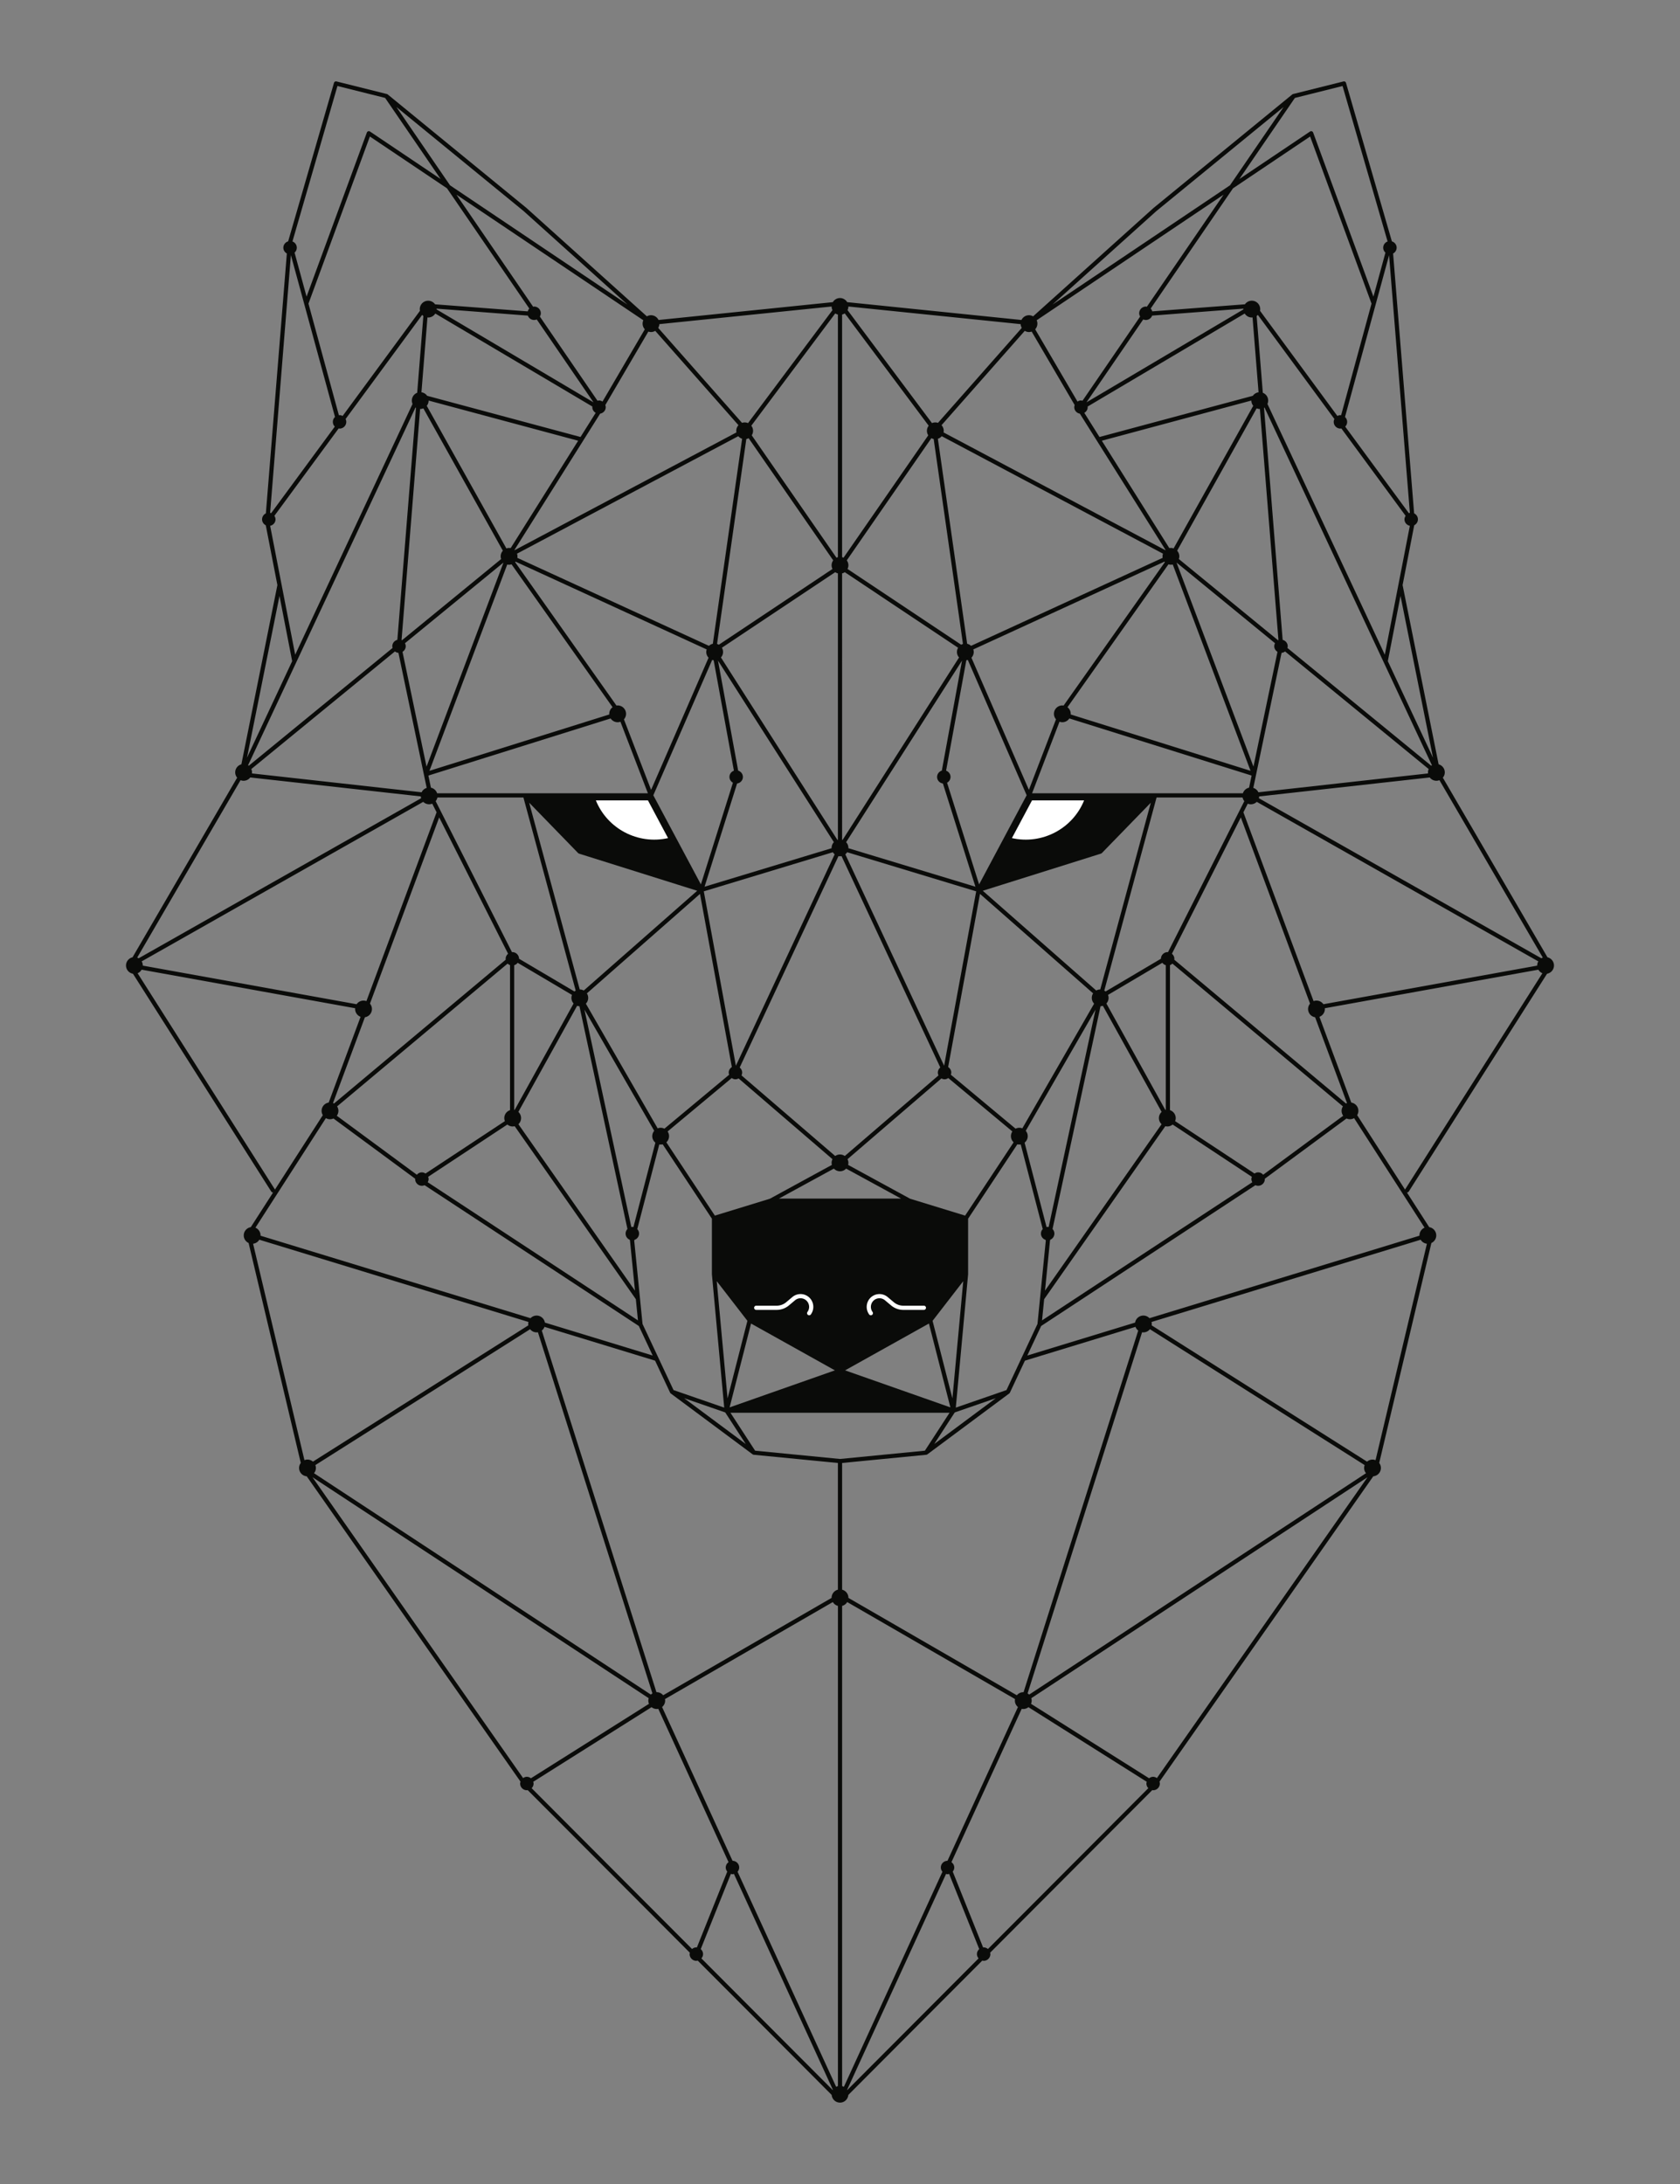<?xml version="1.0" encoding="UTF-8"?>
<svg data-bbox="21.262 13.73 240.939 341.043" viewBox="0 0 283.465 368.504" xmlns="http://www.w3.org/2000/svg" data-type="color">
    <rect x="0" y="0" width="283.465" height="368.504" fill="#808080" stroke="none"/>
    <g>
        <path d="m261.105 161.526-17.654-30.309c.201-.245.327-.554.327-.895 0-.652-.442-1.195-1.041-1.36L236.66 98.72l1.96-10.09c.366-.189.624-.56.624-.999 0-.447-.265-.825-.64-1.01l-3.547-43.846a1.12 1.12 0 0 0 .597-.98c0-.509-.34-.923-.802-1.067l-7.74-26.742a.356.356 0 0 0-.427-.245l-8.504 2.126a.4.4 0 0 0-.139.069l-23.398 19.145-20.33 18.296a1.4 1.4 0 0 0-.693-.189c-.561 0-1.042.33-1.272.803l-29.406-3.01c-.247-.413-.695-.692-1.212-.692s-.964.28-1.212.693l-29.406 3.01a1.41 1.41 0 0 0-1.271-.804c-.254 0-.488.072-.694.189L88.807 35.071 65.421 15.937a.4.4 0 0 0-.138-.07l-8.504-2.125a.35.35 0 0 0-.427.245l-7.733 26.74a1.12 1.12 0 0 0-.809 1.068c0 .426.244.782.59.976l-3.54 43.852c-.376.184-.64.562-.64 1.009 0 .44.258.81.624.998l1.96 10.09-6.076 30.242a1.41 1.41 0 0 0-1.041 1.36c0 .341.125.65.326.895l-17.653 30.31a1.414 1.414 0 0 0 .072 2.771l23.332 36.743a.35.35 0 0 0 .299.165c.006 0 .012-.005.018-.005l-3.767 5.856c-.672.11-1.187.69-1.187 1.394 0 .568.337 1.054.82 1.28l8.805 37.112a1.405 1.405 0 0 0 .999 2.251l36.076 51.522c-.03.102-.064.204-.064.316 0 .626.507 1.134 1.134 1.134.047 0 .087-.021.133-.027l27.375 27.45c-.016.075-.046.146-.046.226 0 .626.508 1.134 1.134 1.134.079 0 .148-.03.223-.045l22.611 22.673a1.413 1.413 0 0 0 1.405 1.296c.741 0 1.343-.57 1.405-1.295l22.61-22.675c.075.016.145.046.225.046.626 0 1.134-.508 1.134-1.134 0-.081-.03-.153-.047-.229l27.37-27.448c.047.006.09.028.139.028.626 0 1.134-.508 1.134-1.134 0-.11-.034-.21-.063-.31l36.075-51.528A1.413 1.413 0 0 0 233 247.69c0-.32-.11-.61-.287-.847l8.805-37.112c.483-.226.82-.712.82-1.28 0-.704-.515-1.283-1.187-1.394l-3.768-5.857c.007 0 .012.006.019.006a.35.35 0 0 0 .299-.165l23.332-36.743a1.415 1.415 0 0 0 .072-2.772m-19.317-33.687-7.62-16.282 2.137-11.006zm-.827 2.66-28.633 3.184a1.4 1.4 0 0 0-.858-.74l4.768-22.79a1.1 1.1 0 0 0 .59-.235l24.232 19.843a1.4 1.4 0 0 0-.117.561c0 .06.01.118.018.177m18.411 32.43-36.076 6.515a1.42 1.42 0 0 0-1.169-.616c-.171 0-.334.035-.487.091l-11.842-31.86.735-1.452a1.41 1.41 0 0 0 1.518-.311l47.507 26.917c-.116.206-.188.44-.188.692zm-67.778 60.951c.092.25.25.464.456.625l-19.348 61.023c-.016 0-.03-.005-.047-.005-.439 0-.826.204-1.086.517l-28.421-16.429.002-.019c0-.66-.453-1.208-1.063-1.367v-21.378l14.207-1.385a.4.4 0 0 0 .12-.036l.014-.005.028-.022c.005-.004.011-.002.016-.006l13.818-10.276.006-.009a.35.35 0 0 0 .102-.122l.002-.003 2.532-5.4zm49.167-14.028-8.665 36.52c-.16-.062-.332-.1-.513-.1-.354 0-.673.135-.922.35l-36.346-22.998c.012-.075.023-.15.023-.23 0-.117-.018-.23-.045-.338l45.416-13.878c.222.369.604.624 1.052.674m-47.006 91.865-27.065 27.14a1.1 1.1 0 0 0-.718-.276c-.032 0-.06.016-.09.018l-5.127-12.805c.152-.193.257-.426.257-.69 0-.376-.195-.693-.476-.9l11.857-25.873q.127.025.262.027c.331 0 .631-.118.873-.308l19.965 12.59c-.026.095-.059.188-.059.292 0 .306.124.581.321.785m-28.917 27.998c0 .278.111.524.277.72l-22.158 22.22q-.01-.021-.023-.042l16.694-36.426c.083.019.161.05.25.05.095 0 .18-.032.268-.054l5.082 12.691c-.235.208-.39.503-.39.84m-24.33 22.94-22.16-22.217c.167-.198.279-.444.279-.723 0-.338-.155-.633-.39-.84l5.081-12.692c.088.022.173.054.268.054.09 0 .168-.031.251-.05l16.694 36.425zm-23.015-24.074c-.278 0-.523.111-.72.277l-27.066-27.136c.199-.204.324-.482.324-.79 0-.104-.033-.197-.06-.292l19.966-12.59c.241.19.541.308.872.308q.135 0 .263-.027l11.857 25.873a1.11 1.11 0 0 0-.476.9c0 .264.105.497.257.69l-5.127 12.805c-.031-.002-.058-.018-.09-.018m-65.611-82.308c-.182 0-.354.037-.513.1l-8.666-36.52a1.41 1.41 0 0 0 1.052-.675l45.417 13.878a1.4 1.4 0 0 0-.046.339c0 .078.011.154.023.229L52.803 246.62a1.4 1.4 0 0 0-.921-.348m58.65-16.69 2.533 5.4.002.003c.023.048.06.088.102.122l.005.009 13.819 10.276c.004.004.01.002.016.006q.013.012.028.022l.014.005a.4.4 0 0 0 .12.036l14.207 1.385v21.378a1.414 1.414 0 0 0-1.063 1.367l.002.02-28.421 16.428a1.4 1.4 0 0 0-1.087-.517l-.047.005-19.347-61.023c.205-.161.364-.375.455-.625zm-86.625-67.37 47.506-26.917a1.41 1.41 0 0 0 1.519.31l.734 1.453-11.842 31.86a1.4 1.4 0 0 0-.487-.09c-.485 0-.912.244-1.168.615l-36.077-6.515.003-.024c0-.253-.072-.486-.188-.692m18.498-32.452 24.232-19.843c.167.131.366.216.59.236l4.768 22.79c-.38.117-.69.385-.858.739l-28.633-3.184c.007-.059.017-.116.017-.177 0-.2-.042-.389-.116-.56m28.455-77.32L57.81 70.187a1.1 1.1 0 0 0-.516-.14c-.04 0-.074.02-.113.024l-5.133-18.84 10.36-28.198 13.017 8.746L89.31 52.064c-.128.13-.209.296-.262.475l-15.64-1.192a1.417 1.417 0 0 0-2.55 1.095m2.798-.365 15.405 1.175a1.127 1.127 0 0 0 1.503.647l9.577 13.989L73.66 52.205c0-.017.005-.032.005-.048 0-.028-.007-.053-.008-.08m-1.41 1.498c.509 0 .95-.27 1.201-.671L99.959 68.6c-.004.034-.02.064-.02.099 0 .416.234.765.569.962l-2.56 4.072-25.877-6.95a1.4 1.4 0 0 0-.961-.592l1.014-12.63c.041.003.082.012.125.012m70.629 40.977 14.273-20.618c.121.065.25.118.388.145l4.94 34.576a1.4 1.4 0 0 0-.303.13L143.001 96c.092-.188.149-.397.149-.62 0-.311-.103-.597-.273-.83m68.34-43.812c-.482 0-.905.241-1.162.608l-15.639 1.192a1.1 1.1 0 0 0-.262-.475l13.886-20.285 13.016-8.746 10.36 28.198-5.132 18.84c-.04-.004-.074-.023-.114-.023-.189 0-.359.057-.515.139l-13.05-17.746q.027-.138.028-.284c0-.783-.634-1.418-1.417-1.418M194.4 53.251l15.406-1.175c-.002.028-.008.053-.008.08l.005.049-26.482 15.682 9.576-13.99c.138.06.289.095.449.095.486 0 .893-.31 1.054-.741M183.507 68.6l26.509-15.698c.25.401.692.67 1.2.67.043 0 .083-.008.125-.012l1.014 12.631a1.4 1.4 0 0 0-.962.593l-25.877 6.95-2.56-4.073c.335-.197.57-.546.57-.962 0-.035-.016-.065-.02-.099M172.88 192.8c.32-.26.527-.652.527-1.096 0-.345-.128-.657-.333-.903l11.77-20.442-7.906 36.682c-.057-.009-.108-.034-.168-.034-.066 0-.123.027-.186.038zm-.89-2.513a1.4 1.4 0 0 0-.63.154l-10.926-9.106a1.1 1.1 0 0 0 .073-.361c0-.398-.217-.731-.527-.933l5.373-29.214 19.087 16.783a1.41 1.41 0 0 0 .17 1.736l-12.113 21.039a1.4 1.4 0 0 0-.507-.098m-12.358-60.25 3.417-18.632a1.4 1.4 0 0 0 .25-.054l9.928 22.832-8.023 15.045-5.407-17.161a1.12 1.12 0 0 0 .586-.973c0-.49-.315-.899-.751-1.057m26.14 13.991a.35.35 0 0 0 .142-.09l.006-.003 8.256-8.497-8.532 31.515-.01-.001c-.244 0-.47.067-.67.175l-19.14-16.83zm-8.612 65.35.041-.19c.412-.17.703-.573.703-1.047 0-.3-.121-.568-.311-.77l8.1-37.59q.208-.011.394-.076l9.914 17.907c-.28.26-.46.627-.46 1.04 0 .408.176.773.452 1.032l-19.67 28.086zm9.795-41.509 9.167-5.42c.144.195.34.335.579.405v24.406l-.076.018-9.944-17.962c.227-.251.37-.581.37-.947 0-.177-.037-.344-.096-.5m10.06-7.219c-.62 0-1.12.498-1.13 1.116l-9.343 5.524a1.4 1.4 0 0 0-.215-.15l8.82-32.582h14.514c.045.233.15.441.293.619l-12.88 25.485c-.02-.001-.038-.012-.059-.012m12.696-26.801h-14.834l-.009-.003h-20.725l4.627-12.071c.15.054.309.088.477.088.495 0 .93-.255 1.183-.64l30.75 9.636-.427 2.046c-.494.106-.886.47-1.042.944m5.837-23.865-4.052 19.37-12.983-34.434 16.624 13.613a1.1 1.1 0 0 0-.133.506c0 .405.225.744.544.945m-16.644-15.66c.05-.143.082-.294.082-.454 0-.366-.143-.696-.37-.947l13.414-24.022a1.4 1.4 0 0 0 .528.104l.022-.002 3.13 38.989c-.025.01-.044.027-.068.039zm12.237-26.739v.003c0 .336.121.64.317.884l-13.437 24.061a1.4 1.4 0 0 0-.453-.08q-.138 0-.27.027L185.91 74.361zm-13.573 27.702q.161-.002.312-.036l13.124 34.81-30.35-9.51c.002-.035.01-.07.01-.105a1.41 1.41 0 0 0-.551-1.115l17.04-24.113c.132.041.27.07.415.07m-18.11 23.763c-.07-.01-.14-.022-.211-.022-.783 0-1.418.635-1.418 1.418 0 .354.135.673.35.921l-4.575 11.906-9.695-22.299a1.4 1.4 0 0 0 .388-.97c0-.15-.03-.291-.073-.427l32.254-14.811q.033.043.069.083zm16.719-24.925-32.332 14.847a1.4 1.4 0 0 0-.657-.349l-4.942-34.591a1.4 1.4 0 0 0 .649-.435l37.335 19.824c-.047.142-.08.291-.08.45 0 .087.012.171.027.254m-33.86 17.344-3.404 18.559a1.12 1.12 0 0 0-.798 1.066c0 .571.43 1.024.98 1.103l5.488 17.418-21.44-6.497c0-.02.006-.038.006-.057 0-.373-.147-.71-.383-.963zm-19.38 32.327 21.775 6.598-5.412 29.426-16.669-35.673q.182-.15.307-.351m15.908 38.164c.16.086.334.148.528.148.237 0 .444-.09.626-.214l10.818 9.016a1.41 1.41 0 0 0 .21 1.83l-8.185 12.368-9.283-2.849-10.457-5.706c.028-.11.047-.224.047-.343 0-.224-.057-.434-.15-.622zm-17.113 64.21-14.324-1.398-4.158-6.396h36.963l-4.158 6.396zm0-48.543a1.4 1.4 0 0 0 1.031-.45l9.265 5.055h-20.594l9.266-5.055c.258.276.623.45 1.031.45m15.006 25.692 3.62 14.148-17.768-6.248zm-15.865 7.9-17.768 6.249 3.62-14.149zm-18.112 4.73-1.825-19.776 5.174 6.689zm3.069 7.696-10.39-7.726 6.926 2.398zm35.266-5.328 6.926-2.398-10.39 7.726zm-.395-2.369-3.348-13.086 5.174-6.69zm-20.34-39.394-10.457 5.705-9.283 2.849-8.186-12.369a1.41 1.41 0 0 0 .211-1.83l10.818-9.015c.181.124.389.214.625.214.195 0 .369-.062.529-.148l15.846 13.627c-.093.189-.15.398-.15.623 0 .12.02.233.047.344m-33.483 10.49c-.062-.01-.12-.037-.186-.037-.06 0-.11.025-.168.034l-7.907-36.685 11.772 20.445a1.4 1.4 0 0 0-.334.903c0 .444.208.835.528 1.095zm-19.417-19.432 9.914-17.907c.125.042.256.07.393.075l8.102 37.59c-.19.203-.311.472-.311.771 0 .474.29.877.702 1.047l.041.19.838 8.392-19.67-28.086a1.4 1.4 0 0 0 .451-1.032c0-.413-.179-.78-.46-1.04m-19.135-79.079L84.95 94.921l-12.982 34.434-4.053-19.37c.32-.2.544-.54.544-.945a1.1 1.1 0 0 0-.132-.506m71.994 34.585-21.44 6.497 5.488-17.418c.55-.078.98-.532.98-1.103a1.12 1.12 0 0 0-.799-1.066l-3.403-18.559 19.55 30.629a1.4 1.4 0 0 0-.382.963c0 .02.005.038.006.057m-16.49-13.08c-.435.158-.75.566-.75 1.056 0 .423.242.778.586.973l-5.406 17.157-5.652-10.587-2.374-4.45 9.929-22.836q.12.038.25.054zm-6.192 20.259-19.14 16.83a1.4 1.4 0 0 0-.669-.175h-.01l-8.532-31.514 8.255 8.497c.002.002.005 0 .007.002a.34.34 0 0 0 .14.091zm-29.05-16.45-.008.002H73.752a1.41 1.41 0 0 0-1.041-.944l-.428-2.046 30.75-9.636c.254.385.689.64 1.184.64.164 0 .32-.033.467-.085l4.636 12.068zm-14.787.71h14.514l8.82 32.583a1.4 1.4 0 0 0-.214.15l-9.344-5.524a1.13 1.13 0 0 0-1.13-1.116c-.02 0-.038.011-.059.012l-12.88-25.485c.144-.178.249-.386.293-.62m12.961 28.297c.238-.07.434-.21.579-.404l9.166 5.42a1.4 1.4 0 0 0-.095.499c0 .366.142.696.37.947l-9.945 17.962-.075-.018zm12.09 6.492a1.41 1.41 0 0 0 .17-1.736l19.087-16.783 5.374 29.214c-.31.202-.527.535-.527.933 0 .128.033.246.073.361l-10.927 9.106a1.4 1.4 0 0 0-.63-.154c-.179 0-.349.037-.507.098zm25.311 10.474-5.412-29.426 21.774-6.598q.124.202.307.352zm-2.518-68.886c.218-.25.355-.572.355-.93 0-.26-.075-.502-.199-.712l19.124-12.748q.206.139.452.203v44.946l-.081.026zm18.818-14.934-19.174 12.782a1.4 1.4 0 0 0-.303-.13l4.94-34.575c.138-.027.267-.08.387-.145l14.274 20.617c-.17.234-.273.52-.273.83 0 .224.057.433.149.621m-20.188 12.623a1.4 1.4 0 0 0-.657.349L87.287 94.126q.024-.124.026-.255c0-.158-.032-.307-.08-.449l37.336-19.824c.17.201.392.352.649.435zm-1.037.954a1.4 1.4 0 0 0-.073.428c0 .376.15.715.389.97l-9.696 22.3-4.581-11.898c.219-.25.356-.573.356-.931 0-.783-.634-1.418-1.417-1.418-.068 0-.134.011-.2.02l-17.1-24.2c.025-.025.046-.055.068-.082zm-15.88 9.748a1.41 1.41 0 0 0-.56 1.12c0 .037.008.07.011.106l-30.351 9.511 13.125-34.811q.15.035.311.036c.146 0 .284-.028.417-.069zM86.164 92.481a1.4 1.4 0 0 0-.27-.027c-.159 0-.31.032-.452.08l-13.436-24.06c.195-.243.317-.548.317-.884v-.003l25.23 6.776zm-14.73-23.579 13.414 24.022c-.228.251-.37.581-.37.947 0 .16.032.311.081.454l-16.738 13.707c-.023-.012-.043-.03-.067-.04l3.13-38.988.022.002c.187 0 .364-.038.528-.104m-4.39 39.06a1.12 1.12 0 0 0-.852 1.078c0 .1.032.188.056.28l-24.281 19.885q-.053-.042-.109-.08l28.25-60.364.08.044zM61.57 171.64a1.404 1.404 0 0 0 .853-2.296l11.68-31.422 11.627 23.007a1.12 1.12 0 0 0-.415.857c0 .047.022.087.027.133l-28.986 24.275a1.4 1.4 0 0 0-.166-.08zm-4.691 15.04 28.769-24.092c.113.113.254.195.407.252v24.476c-.56.19-.966.714-.966 1.338 0 .182.037.354.1.514l-13.398 8.844a1.1 1.1 0 0 0-.608-.201c-.343 0-.641.161-.849.403L56.83 188.26c.168-.233.27-.517.27-.826 0-.278-.084-.536-.222-.755m15.361 11.885 13.367-8.824c.246.203.556.33.899.33.117 0 .23-.018.339-.045l20.441 29.186.357 3.578-35.476-23.313c.087-.16.15-.336.15-.532 0-.135-.033-.26-.076-.38m34.773 10.785.038-.145a1.12 1.12 0 0 0 .777-1.062c0-.295-.119-.558-.303-.76l3.714-14.283c.077.013.155.024.236.024.116 0 .227-.018.336-.045l8.308 12.554v9.362l.004.011-.002.02 2.075 22.483-8.551-2.961-5.23-11.154zm-53.804 37.855 36.235-22.926c.26.323.654.534 1.1.534q.112-.002.218-.022l19.321 60.94a1.4 1.4 0 0 0-.262.198l-56.838-37.354c.195-.243.317-.548.317-.884 0-.171-.035-.334-.09-.486m71.24 68.613c.162-.196.272-.439.272-.714 0-.62-.5-1.121-1.118-1.13l-11.891-25.948c.312-.26.516-.646.516-1.085q-.001-.132-.026-.258l28.318-16.368c.188.316.494.551.86.646v81.029a1.4 1.4 0 0 0-.3.117zm17.64 36.172v-81.03c.364-.094.67-.33.858-.645l28.318 16.368q-.025.126-.026.258c0 .439.203.825.516 1.085l-11.891 25.948a1.13 1.13 0 0 0-1.119 1.13c0 .275.11.518.273.714l-16.63 36.29a1.4 1.4 0 0 0-.3-.118m31.557-66.061a1.4 1.4 0 0 0-.263-.199l19.321-60.939c.072.011.143.022.218.022.447 0 .84-.211 1.1-.534l36.235 22.926c-.056.152-.09.315-.09.486 0 .336.121.641.317.884zm-3.824-51.381-8.551 2.96 2.075-22.483-.002-.019c0-.004.004-.007.004-.011v-9.362l8.308-12.554c.108.027.22.045.336.045.08 0 .159-.011.236-.024l3.714 14.284a1.12 1.12 0 0 0-.304.76c0 .499.329.91.778 1.061l.038.145-1.403 14.044zm6.358-15.336 20.442-29.186a1.4 1.4 0 0 0 .339.045c.343 0 .653-.127.898-.33l13.367 8.824c-.043.12-.077.245-.077.38 0 .196.063.371.15.532l-35.476 23.313zm36.103-21.401c-.229 0-.43.085-.607.201l-13.398-8.844c.063-.16.1-.332.1-.514 0-.624-.406-1.148-.967-1.338V162.84a1.1 1.1 0 0 0 .408-.252l28.769 24.092a1.4 1.4 0 0 0-.222.755c0 .31.102.593.27.826l-13.503 9.953a1.12 1.12 0 0 0-.85-.403m14.828-11.617-28.987-24.275c.006-.045.027-.086.027-.133 0-.349-.167-.65-.414-.857l11.627-23.007 11.68 31.423a1.404 1.404 0 0 0 .853 2.295l5.38 14.475q-.086.034-.166.08m-9.894-76.873c.024-.092.057-.18.057-.28 0-.527-.367-.95-.853-1.077l-3.144-39.158c.026-.015.055-.027.08-.044l28.25 60.365q-.055.036-.108.079zm18.741-10.69-.006.032-2.293 11.805-19.802-42.31a1.41 1.41 0 0 0-.783-1.886l-1.04-12.959q.11-.078.204-.175L225.153 70.7c-.07.147-.117.308-.117.482 0 .626.508 1.133 1.134 1.133.053 0 .098-.023.149-.03l10.85 14.754c-.111.175-.192.37-.192.593 0 .545.392.979.905 1.088zm1.93-12.087c-.06.013-.122.015-.178.036l-10.735-14.598a1.123 1.123 0 0 0-.034-1.622l7.436-27.297zm-19.403-70.02 8.043-2.011 7.599 26.23c-.43.16-.74.567-.74 1.053 0 .332.148.623.375.83l-2.023 7.425-10.172-27.685a.355.355 0 0 0-.53-.172L209.122 30.2zm-23.377 19.096 21.473-17.568-9.047 13.215-29.95 20.125zm-20.19 18.416 31.534-21.188-12.945 18.91c-.054-.009-.103-.033-.16-.033-.626 0-1.133.508-1.133 1.134 0 .204.068.385.162.55l-9.727 14.21c-.084-.02-.165-.052-.255-.052-.22 0-.415.08-.589.189l-7.139-12.196a1.41 1.41 0 0 0 .252-1.524m-2.01 1.79c.211.123.453.2.715.2.158 0 .306-.033.448-.08l7.26 12.402a1.1 1.1 0 0 0-.071.353c0 .56.412 1.003.945 1.096l14.455 22.997-.04.033-37.413-19.865a1.4 1.4 0 0 0-.343-1.22zm-29.758-4.11 29.064 2.976c.014.23.082.444.192.632L158.263 71.35a1.4 1.4 0 0 0-.446-.078c-.201 0-.391.043-.564.118l-14.25-19.067a1.4 1.4 0 0 0 .146-.607m-1.062 1.359c.16-.042.312-.107.445-.198l14.165 18.954a1.4 1.4 0 0 0-.298.86c0 .28.084.54.225.76L142.329 94.1a1.4 1.4 0 0 0-.242-.086zm0 43.673a1.4 1.4 0 0 0 .452-.203l19.123 12.75a1.4 1.4 0 0 0-.199.712c0 .357.137.68.355.929l-19.65 30.785q-.04-.014-.08-.025zm-.355 47.732q.134-.001.26-.026l16.664 35.664a1.12 1.12 0 0 0-.416.858c0 .171.044.33.112.475L142.54 195.05a1.41 1.41 0 0 0-1.615 0l-15.813-13.599c.068-.145.112-.304.112-.475 0-.35-.167-.65-.416-.858l16.666-35.664q.126.024.258.026m-.799-91.602c.133.091.285.156.445.197v40.94q-.126.03-.241.084L126.84 73.45c.14-.22.224-.48.224-.76 0-.325-.113-.62-.297-.86zm-29.682 1.814 29.065-2.975c.001.219.056.423.146.607l-14.25 19.067a1.4 1.4 0 0 0-.564-.118c-.157 0-.305.031-.446.078l-14.143-16.027c.111-.188.179-.402.192-.632m-1.856 1.254c.141.047.29.08.448.08.261 0 .504-.077.714-.2l14.044 15.916a1.4 1.4 0 0 0-.343 1.22L86.845 92.826q-.018-.017-.04-.033l14.456-22.997c.532-.093.945-.537.945-1.096 0-.125-.034-.24-.071-.353zm-.596-.386-7.138 12.196a1.1 1.1 0 0 0-.59-.189c-.09 0-.17.032-.254.052l-9.728-14.21c.094-.165.163-.346.163-.55 0-.626-.508-1.134-1.134-1.134-.057 0-.105.024-.16.032l-12.944-18.91 31.533 21.19a1.41 1.41 0 0 0 .252 1.524M88.345 35.61l17.536 15.782-29.95-20.125-9.046-13.215zM56.938 14.511l8.043 2.01L74.343 30.2l-11.914-8.006a.355.355 0 0 0-.53.172L51.726 50.05l-2.022-7.425a1.12 1.12 0 0 0 .374-.83c0-.483-.306-.89-.732-1.052zm-7.855 28.53 7.442 27.316a1.123 1.123 0 0 0-.034 1.623L45.755 86.579c-.055-.021-.118-.023-.177-.036zm-3.5 45.678c.512-.11.905-.543.905-1.088a1.1 1.1 0 0 0-.192-.593l10.85-14.753c.05.006.096.03.148.03.627 0 1.134-.508 1.134-1.134 0-.174-.046-.335-.116-.482l12.916-17.563q.093.096.204.175l-1.04 12.96a1.415 1.415 0 0 0-.784 1.884l-19.801 42.311-2.293-11.805-.007-.033zm1.576 11.831 2.138 11.006-7.62 16.282zm-6.57 31.088c.16.063.333.1.515.1a1.41 1.41 0 0 0 1.12-.558l28.78 3.2q.01.157.053.302L23.395 161.69a1.4 1.4 0 0 0-.243-.114zm-17.37 32.575c.288-.119.523-.333.679-.6l36.034 6.507c-.003.042-.012.082-.012.124 0 .607.383 1.121.92 1.323l-5.38 14.47a1.414 1.414 0 0 0-1.195 1.396c0 .266.078.512.205.725l-8.083 12.567c-.009-.022-.012-.045-.025-.065zm31.77 24.449c.205.116.44.188.693.188.208 0 .405-.047.583-.128l13.794 10.168c0 .018-.01.034-.01.053 0 .626.507 1.134 1.133 1.134.164 0 .317-.038.458-.1l36.151 23.756 2.336 4.984-18.19-5.558a1.41 1.41 0 0 0-2.419-.74L43.958 208.5c0-.016.004-.032.004-.048 0-.586-.356-1.09-.863-1.305zm54.468 97.874a1.4 1.4 0 0 0-.065.403c0 .194.04.378.11.546l-19.924 12.563a1.1 1.1 0 0 0-.681-.25c-.24 0-.45.09-.632.217l-35.538-50.762zm85.747 13.482a1.1 1.1 0 0 0-.636-.22c-.261 0-.49.102-.682.25l-19.923-12.563c.07-.168.11-.352.11-.546 0-.14-.027-.275-.066-.403l56.73-37.283zm45.162-92.873a1.42 1.42 0 0 0-.864 1.305c0 .016.005.032.005.048l-45.56 13.921a1.41 1.41 0 0 0-2.42.74l-18.19 5.558 2.337-4.984 36.15-23.756c.141.062.295.1.458.1.626 0 1.134-.508 1.134-1.134 0-.019-.01-.035-.01-.053l13.794-10.168c.178.08.374.128.582.128.254 0 .488-.072.694-.188zm-3.263-6.485c-.013.02-.017.043-.025.065l-8.084-12.567c.128-.213.206-.459.206-.725 0-.707-.52-1.288-1.196-1.395l-5.379-14.47c.536-.203.92-.717.92-1.324 0-.042-.01-.082-.013-.124l36.035-6.507c.155.267.39.48.68.6zm22.967-38.972-47.662-27.006q.042-.145.053-.302l28.779-3.2a1.41 1.41 0 0 0 1.12.558c.183 0 .356-.037.516-.1l17.436 29.936q-.127.046-.242.114" fill="#0a0b09" data-color="1"/>
        <path d="M136.53 221.927a.354.354 0 0 1-.286-.563 1.46 1.46 0 0 0-.093-1.829 1.44 1.44 0 0 0-2.007-.138l-1.041.873a3.2 3.2 0 0 1-2.05.747h-3.474a.355.355 0 0 1 0-.709h3.473c.583 0 1.15-.206 1.595-.58l1.04-.874a2.15 2.15 0 0 1 2.99.206c.68.755.74 1.9.139 2.721a.35.35 0 0 1-.286.146" fill="#ffffff" data-color="2"/>
        <path d="M146.935 221.927a.35.35 0 0 1-.286-.146 2.17 2.17 0 0 1 .14-2.72 2.15 2.15 0 0 1 2.989-.207l1.039.873a2.48 2.48 0 0 0 1.595.581h3.473a.355.355 0 0 1 0 .71h-3.473a3.2 3.2 0 0 1-2.051-.748l-1.04-.873a1.444 1.444 0 0 0-2.007.138 1.46 1.46 0 0 0-.093 1.828.354.354 0 0 1-.286.564" fill="#ffffff" data-color="2"/>
        <path d="M182.92 135.052c-1.95 4.81-7.12 7.5-12.18 6.36l3.39-6.36z" fill="#ffffff" data-color="2"/>
        <path d="M112.72 141.412c-5.06 1.14-10.23-1.55-12.18-6.36h8.79z" fill="#ffffff" data-color="2"/>
    </g>
</svg>
